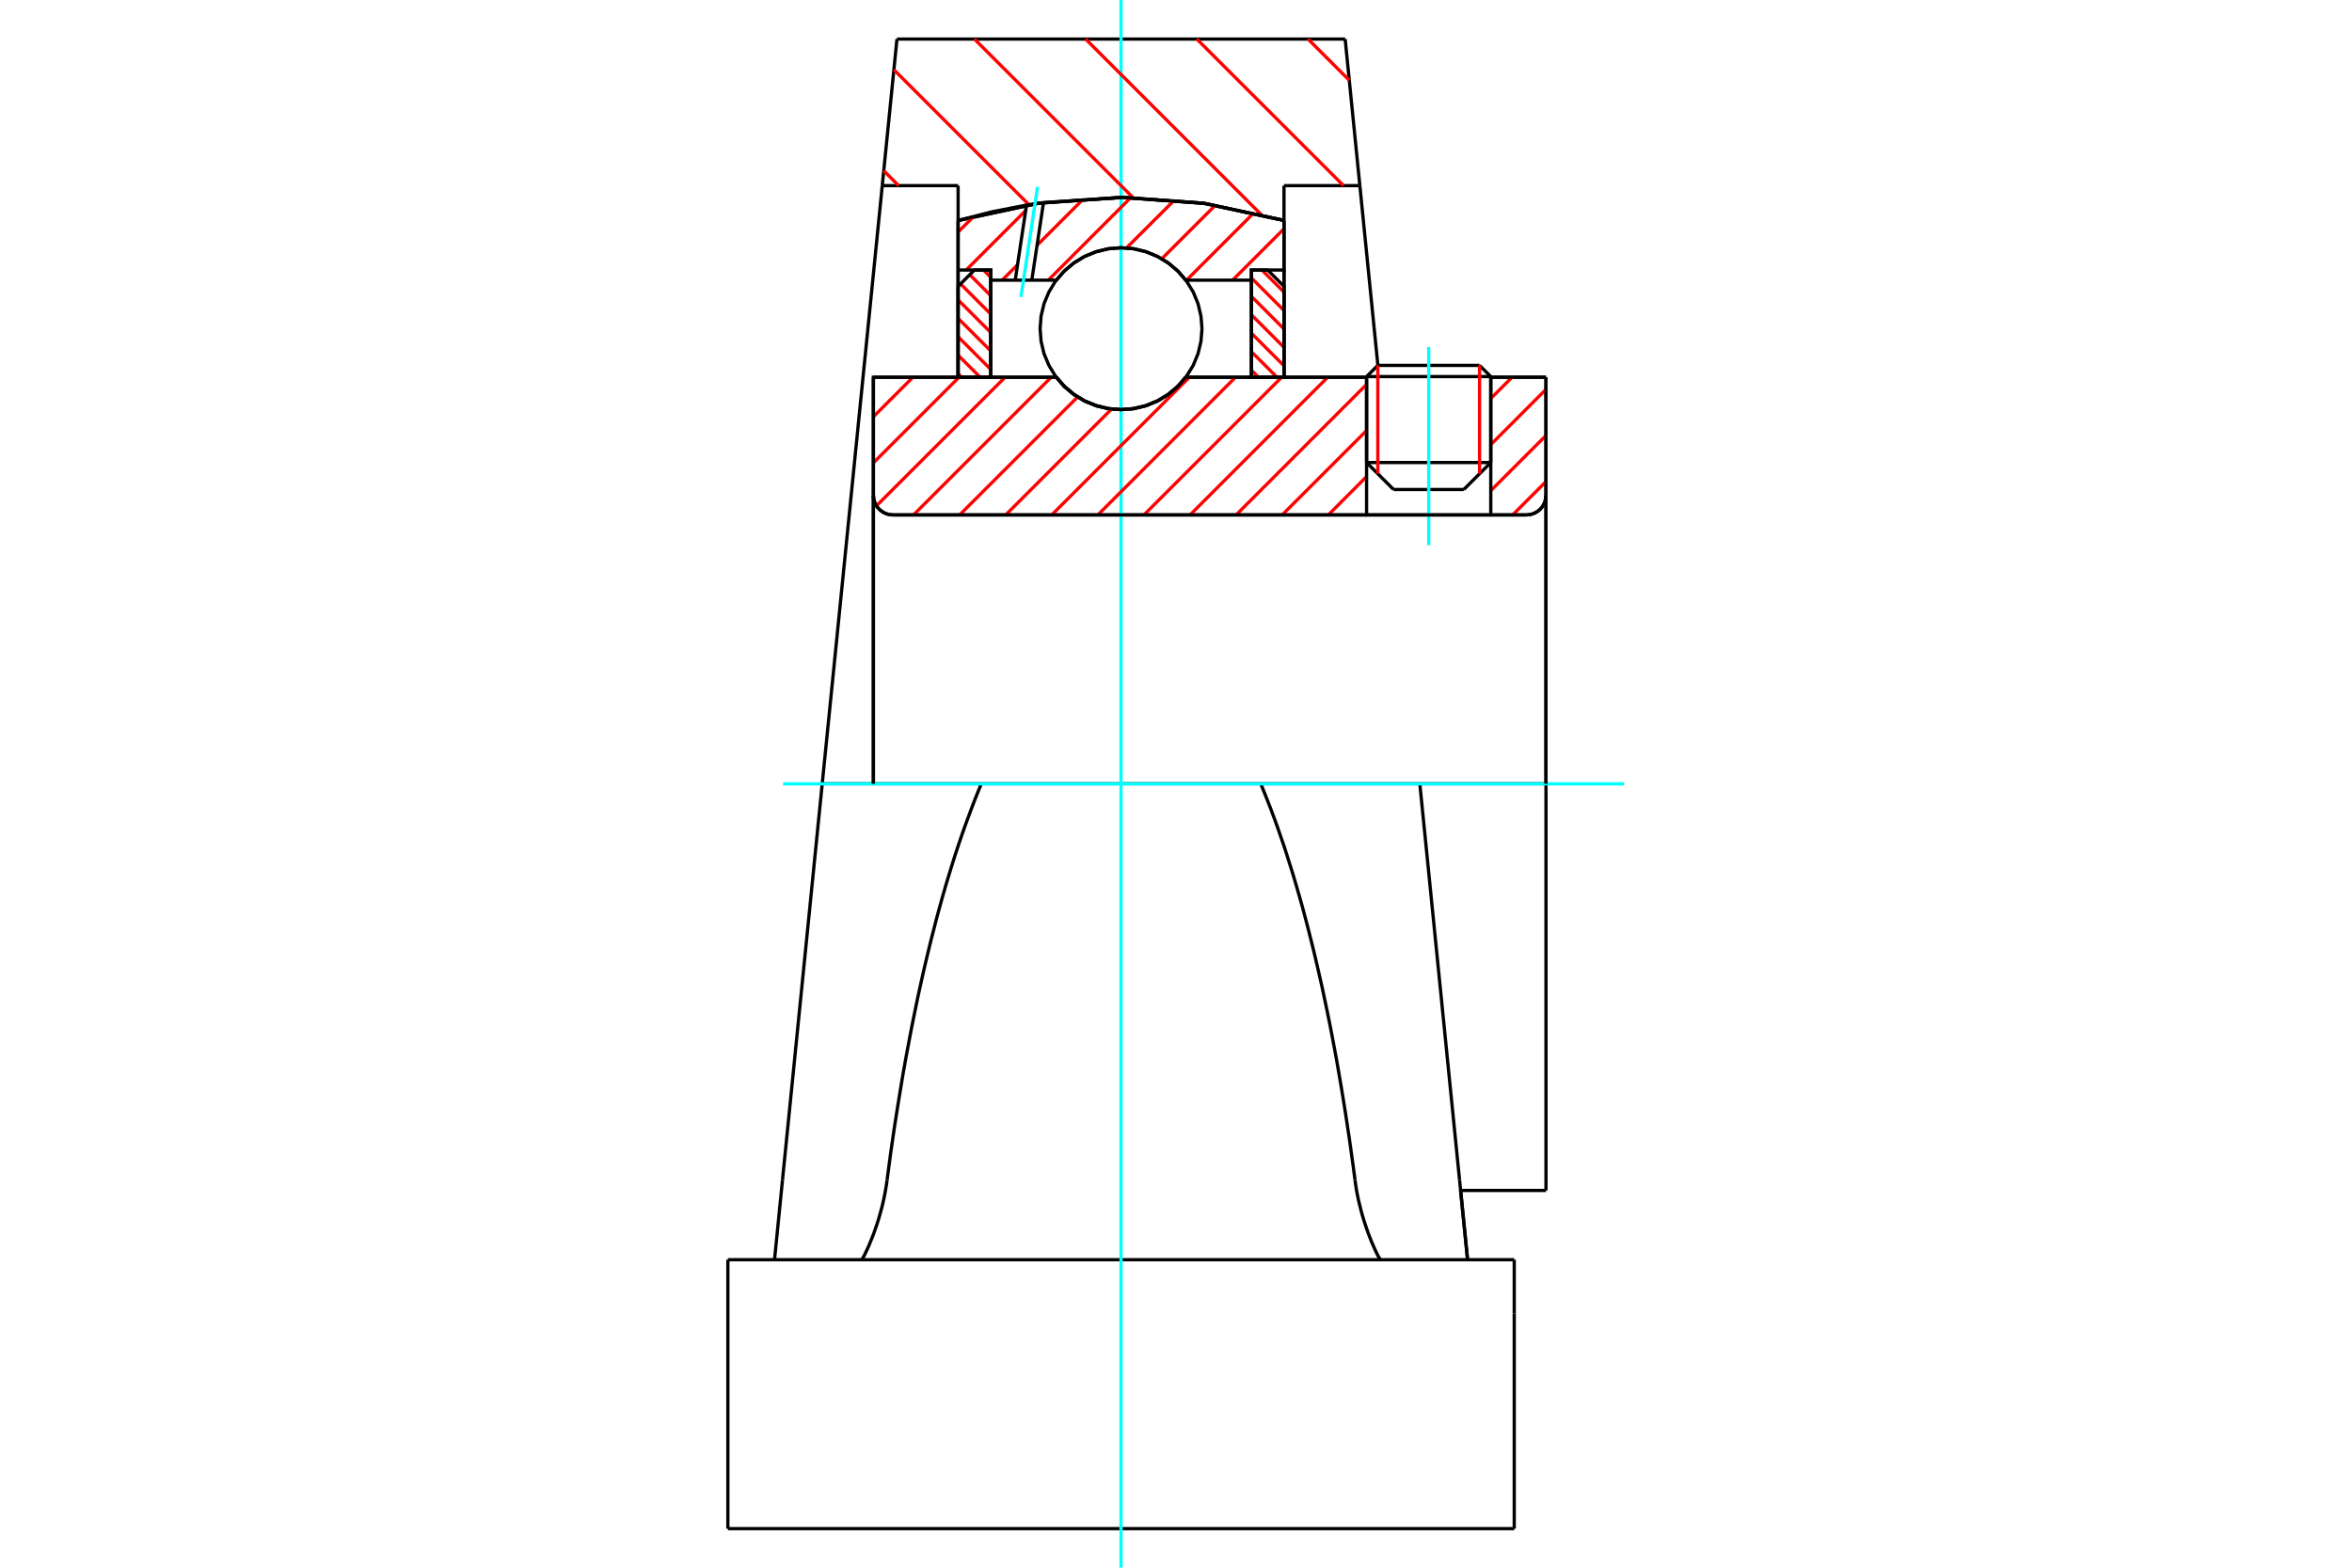 <?xml version="1.0" standalone="no"?>
<!DOCTYPE svg PUBLIC "-//W3C//DTD SVG 1.1//EN"
	"http://www.w3.org/Graphics/SVG/1.1/DTD/svg11.dtd">
<svg xmlns="http://www.w3.org/2000/svg" height="100%" width="100%" viewBox="0 0 36000 24000">
	<rect x="-1800" y="-1200" width="39600" height="26400" style="fill:#FFF"/>
	<g style="fill:none; fill-rule:evenodd" transform="matrix(1 0 0 1 0 0)">
		<g style="fill:none; stroke:#000; stroke-width:50; shape-rendering:geometricPrecision">
			<line x1="22818" y1="5765" x2="20917" y2="5765"/>
			<line x1="21089" y1="5594" x2="22646" y2="5594"/>
			<line x1="20917" y1="7081" x2="22818" y2="7081"/>
			<line x1="22405" y1="7494" x2="21330" y2="7494"/>
			<polyline points="23364,7883 23410,7879 23456,7868 23499,7850 23540,7825 23575,7795 23606,7759 23630,7719 23648,7676 23659,7630 23663,7583"/>
			<line x1="23663" y1="5775" x2="23663" y2="7583"/>
			<line x1="22818" y1="5775" x2="23663" y2="5775"/>
			<line x1="18150" y1="5775" x2="20917" y2="5775"/>
			<polyline points="16168,5775 16294,5919 16441,6042 16605,6140 16782,6212 16968,6256 17159,6271 17350,6256 17536,6212 17713,6140 17877,6042 18024,5919 18150,5775"/>
			<line x1="13368" y1="5775" x2="16168" y2="5775"/>
			<line x1="13368" y1="7583" x2="13368" y2="5775"/>
			<polyline points="13368,7583 13372,7630 13383,7676 13401,7719 13425,7759 13456,7795 13492,7825 13532,7850 13575,7868 13621,7879 13668,7883"/>
			<line x1="23364" y1="7883" x2="13668" y2="7883"/>
			<line x1="23663" y1="12000" x2="21732" y2="12000"/>
			<line x1="23663" y1="7583" x2="23663" y2="12000"/>
			<line x1="23663" y1="18225" x2="23663" y2="12000"/>
			<line x1="13368" y1="7583" x2="13368" y2="12000"/>
			<line x1="21089" y1="5594" x2="20917" y2="5765"/>
			<line x1="22818" y1="5765" x2="22646" y2="5594"/>
			<line x1="22405" y1="7494" x2="22818" y2="7081"/>
			<line x1="20917" y1="7081" x2="21330" y2="7494"/>
			<line x1="20917" y1="5765" x2="20917" y2="7081"/>
			<line x1="22818" y1="7081" x2="22818" y2="5765"/>
			<line x1="22356" y1="18225" x2="23663" y2="18225"/>
			<line x1="15020" y1="12000" x2="12585" y2="12000"/>
			<line x1="19298" y1="12000" x2="15020" y2="12000"/>
			<line x1="21732" y1="12000" x2="19298" y2="12000"/>
			<line x1="20814" y1="2842" x2="19653" y2="2842"/>
			<line x1="20589" y1="598" x2="20814" y2="2842"/>
			<line x1="13729" y1="598" x2="20589" y2="598"/>
			<line x1="13504" y1="2842" x2="13729" y2="598"/>
			<line x1="14665" y1="2842" x2="13504" y2="2842"/>
			<line x1="14665" y1="3375" x2="14665" y2="2842"/>
			<polyline points="19653,3375 18418,3111 17159,3022 15899,3111 14665,3375"/>
			<line x1="19653" y1="2842" x2="19653" y2="3375"/>
			<polyline points="19298,12000 19350,12128 19402,12259 19454,12393 19505,12530 19556,12670 19605,12813 19655,12958 19703,13107 19751,13259 19799,13413 19845,13570 19891,13730 19937,13893 19981,14058 20025,14226 20068,14397 20111,14570 20152,14745 20193,14923 20234,15103 20273,15286 20312,15471 20350,15658 20387,15848 20423,16039 20459,16233 20493,16429 20527,16627 20560,16827 20592,17028 20623,17232 20654,17437 20683,17644 20712,17853 20740,18064"/>
			<line x1="22340" y1="18064" x2="21732" y2="12000"/>
			<line x1="14665" y1="5775" x2="14665" y2="3375"/>
			<line x1="12585" y1="12000" x2="13504" y2="2842"/>
			<line x1="11977" y1="18064" x2="11855" y2="19285"/>
			<line x1="12585" y1="12000" x2="11977" y2="18064"/>
			<line x1="19653" y1="3375" x2="19653" y2="5775"/>
			<line x1="11141" y1="19285" x2="23177" y2="19285"/>
			<polyline points="13578,18064 13606,17853 13634,17644 13664,17437 13694,17232 13726,17028 13758,16827 13791,16627 13824,16429 13859,16233 13895,16039 13931,15848 13968,15658 14006,15471 14044,15286 14084,15103 14124,14923 14165,14745 14207,14570 14249,14397 14293,14226 14336,14058 14381,13893 14426,13730 14472,13570 14519,13413 14566,13259 14614,13107 14663,12958 14712,12813 14762,12670 14813,12530 14864,12393 14915,12259 14967,12128 15020,12000"/>
			<polyline points="13186,19285 13189,19284 13192,19280 13197,19274 13202,19266 13208,19256 13216,19243 13224,19228 13233,19211 13243,19191 13253,19169 13265,19145 13277,19119 13290,19090 13303,19060 13316,19028 13330,18994 13345,18958 13359,18921 13374,18883 13388,18843 13402,18802 13417,18760 13431,18715 13446,18669 13460,18621 13474,18571 13488,18520 13502,18467 13515,18413 13527,18357 13539,18300 13550,18243 13560,18184 13570,18124 13578,18064"/>
			<polyline points="20740,18064 20748,18124 20757,18184 20767,18243 20778,18300 20790,18357 20803,18413 20816,18467 20829,18520 20843,18571 20857,18621 20872,18669 20886,18715 20901,18760 20915,18802 20930,18843 20944,18883 20958,18921 20973,18958 20987,18994 21001,19028 21015,19060 21028,19090 21041,19119 21053,19145 21064,19169 21075,19191 21085,19211 21094,19228 21102,19243 21109,19256 21116,19266 21121,19274 21125,19280 21129,19284 21131,19285"/>
			<line x1="22463" y1="19285" x2="22340" y2="18064"/>
			<line x1="11141" y1="23402" x2="23177" y2="23402"/>
			<line x1="22356" y1="18225" x2="22463" y2="19285"/>
			<line x1="20814" y1="2842" x2="21090" y2="5594"/>
			<line x1="23177" y1="20108" x2="23177" y2="19285"/>
			<line x1="23177" y1="23402" x2="23177" y2="20108"/>
			<polyline points="11141,23402 11141,20108 11141,19285"/>
		</g>
		<g style="fill:none; stroke:#0FF; stroke-width:50; shape-rendering:geometricPrecision">
			<line x1="21868" y1="8346" x2="21868" y2="5312"/>
			<line x1="17159" y1="24000" x2="17159" y2="0"/>
			<line x1="11987" y1="12000" x2="24859" y2="12000"/>
		</g>
		<g style="fill:none; stroke:#F00; stroke-width:50; shape-rendering:geometricPrecision">
			<line x1="20021" y1="598" x2="20652" y2="1229"/>
			<line x1="18319" y1="598" x2="20564" y2="2842"/>
			<line x1="16617" y1="598" x2="19306" y2="3287"/>
			<line x1="14915" y1="598" x2="17343" y2="3026"/>
			<line x1="13682" y1="1067" x2="15749" y2="3134"/>
			<line x1="13527" y1="2614" x2="13755" y2="2842"/>
		</g>
		<g style="fill:none; stroke:#000; stroke-width:50; shape-rendering:geometricPrecision">
			<polyline points="19653,3375 18418,3111 17159,3022 15899,3111 14665,3375"/>
		</g>
		<g style="fill:none; stroke:#F00; stroke-width:50; shape-rendering:geometricPrecision">
			<line x1="22646" y1="5594" x2="22646" y2="7252"/>
			<line x1="21089" y1="7252" x2="21089" y2="5594"/>
			<line x1="14665" y1="5720" x2="14720" y2="5775"/>
			<line x1="14665" y1="5438" x2="15002" y2="5775"/>
			<line x1="14665" y1="5156" x2="15164" y2="5655"/>
			<line x1="14665" y1="4874" x2="15164" y2="5372"/>
			<line x1="14665" y1="4591" x2="15164" y2="5090"/>
			<line x1="14702" y1="4346" x2="15164" y2="4808"/>
			<line x1="14843" y1="4205" x2="15164" y2="4526"/>
			<line x1="15054" y1="4134" x2="15164" y2="4244"/>
		</g>
		<g style="fill:none; stroke:#000; stroke-width:50; shape-rendering:geometricPrecision">
			<polyline points="15164,5775 15164,4134 14914,4134 14665,4384 14665,5775 15164,5775"/>
		</g>
		<g style="fill:none; stroke:#F00; stroke-width:50; shape-rendering:geometricPrecision">
			<line x1="19315" y1="4134" x2="19653" y2="4472"/>
			<line x1="19154" y1="4255" x2="19653" y2="4754"/>
			<line x1="19154" y1="4537" x2="19653" y2="5036"/>
			<line x1="19154" y1="4819" x2="19653" y2="5318"/>
			<line x1="19154" y1="5101" x2="19653" y2="5600"/>
			<line x1="19154" y1="5384" x2="19546" y2="5775"/>
			<line x1="19154" y1="5666" x2="19263" y2="5775"/>
		</g>
		<g style="fill:none; stroke:#000; stroke-width:50; shape-rendering:geometricPrecision">
			<polyline points="19154,5775 19154,4134 19403,4134 19653,4384 19653,5775 19154,5775"/>
			<polyline points="18398,5032 18382,4838 18337,4649 18263,4469 18161,4304 18035,4156 17887,4030 17721,3928 17542,3854 17353,3808 17159,3793 16965,3808 16776,3854 16596,3928 16431,4030 16283,4156 16156,4304 16055,4469 15980,4649 15935,4838 15920,5032 15935,5226 15980,5415 16055,5594 16156,5760 16283,5908 16431,6034 16596,6136 16776,6210 16965,6256 17159,6271 17353,6256 17542,6210 17721,6136 17887,6034 18035,5908 18161,5760 18263,5594 18337,5415 18382,5226 18398,5032"/>
		</g>
		<g style="fill:none; stroke:#F00; stroke-width:50; shape-rendering:geometricPrecision">
			<line x1="19653" y1="3502" x2="18866" y2="4289"/>
			<line x1="19192" y1="3258" x2="18161" y2="4289"/>
			<line x1="18603" y1="3141" x2="17782" y2="3962"/>
			<line x1="17979" y1="3060" x2="17242" y2="3796"/>
			<line x1="17307" y1="3026" x2="16045" y2="4289"/>
			<line x1="16583" y1="3045" x2="15873" y2="3755"/>
			<line x1="15574" y1="4054" x2="15339" y2="4289"/>
			<line x1="15699" y1="3223" x2="14788" y2="4134"/>
			<line x1="14903" y1="3314" x2="14665" y2="3552"/>
		</g>
		<g style="fill:none; stroke:#000; stroke-width:50; shape-rendering:geometricPrecision">
			<polyline points="14665,5775 14665,4134 14665,3375"/>
			<polyline points="15712,3139 15185,3242 14665,3375"/>
			<polyline points="15972,3101 15842,3119 15712,3139"/>
			<polyline points="19653,3375 18442,3114 17207,3022 15972,3101"/>
			<polyline points="19653,3375 19653,4134 19154,4134 19154,4289 19154,5775"/>
			<polyline points="19154,4289 18150,4289 18024,4145 17877,4022 17713,3924 17536,3852 17350,3808 17159,3793 16968,3808 16782,3852 16605,3924 16441,4022 16294,4145 16168,4289 15793,4289 15539,4289 15164,4289 15164,5775"/>
			<polyline points="15164,4289 15164,4134 14665,4134"/>
			<line x1="19653" y1="4134" x2="19653" y2="5775"/>
		</g>
		<g style="fill:none; stroke:#0FF; stroke-width:50; shape-rendering:geometricPrecision">
			<line x1="15627" y1="4546" x2="15881" y2="2862"/>
		</g>
		<g style="fill:none; stroke:#000; stroke-width:50; shape-rendering:geometricPrecision">
			<line x1="15539" y1="4289" x2="15712" y2="3139"/>
			<line x1="15793" y1="4289" x2="15972" y2="3101"/>
		</g>
		<g style="fill:none; stroke:#F00; stroke-width:50; shape-rendering:geometricPrecision">
			<line x1="23663" y1="7372" x2="23153" y2="7883"/>
			<line x1="23663" y1="6667" x2="22818" y2="7512"/>
			<line x1="23663" y1="5961" x2="22818" y2="6807"/>
			<line x1="23144" y1="5775" x2="22818" y2="6101"/>
			<line x1="20917" y1="7296" x2="20331" y2="7883"/>
			<line x1="20917" y1="6591" x2="19625" y2="7883"/>
			<line x1="20917" y1="5885" x2="18920" y2="7883"/>
			<line x1="20322" y1="5775" x2="18215" y2="7883"/>
			<line x1="19617" y1="5775" x2="17509" y2="7883"/>
			<line x1="18911" y1="5775" x2="16804" y2="7883"/>
			<line x1="18206" y1="5775" x2="16098" y2="7883"/>
			<line x1="17014" y1="6262" x2="15393" y2="7883"/>
			<line x1="16494" y1="6077" x2="14688" y2="7883"/>
			<line x1="16090" y1="5775" x2="13982" y2="7883"/>
			<line x1="15384" y1="5775" x2="13415" y2="7744"/>
			<line x1="14679" y1="5775" x2="13368" y2="7086"/>
			<line x1="13973" y1="5775" x2="13368" y2="6380"/>
		</g>
		<g style="fill:none; stroke:#000; stroke-width:50; shape-rendering:geometricPrecision">
			<line x1="23663" y1="12000" x2="23663" y2="5775"/>
			<polyline points="23364,7883 23410,7879 23456,7868 23499,7850 23540,7825 23575,7795 23606,7759 23630,7719 23648,7676 23659,7630 23663,7583"/>
			<polyline points="23364,7883 22818,7883 22818,5775"/>
			<polyline points="22818,7883 20917,7883 20917,5775"/>
			<line x1="20917" y1="7883" x2="13668" y2="7883"/>
			<polyline points="13368,7583 13372,7630 13383,7676 13401,7719 13425,7759 13456,7795 13492,7825 13532,7850 13575,7868 13621,7879 13668,7883"/>
			<polyline points="13368,7583 13368,5775 13867,5775 16168,5775 16294,5919 16441,6042 16605,6140 16782,6212 16968,6256 17159,6271 17350,6256 17536,6212 17713,6140 17877,6042 18024,5919 18150,5775 20917,5775"/>
			<line x1="22818" y1="5775" x2="23663" y2="5775"/>
			<line x1="13368" y1="12000" x2="13368" y2="7583"/>
		</g>
	</g>
</svg>
